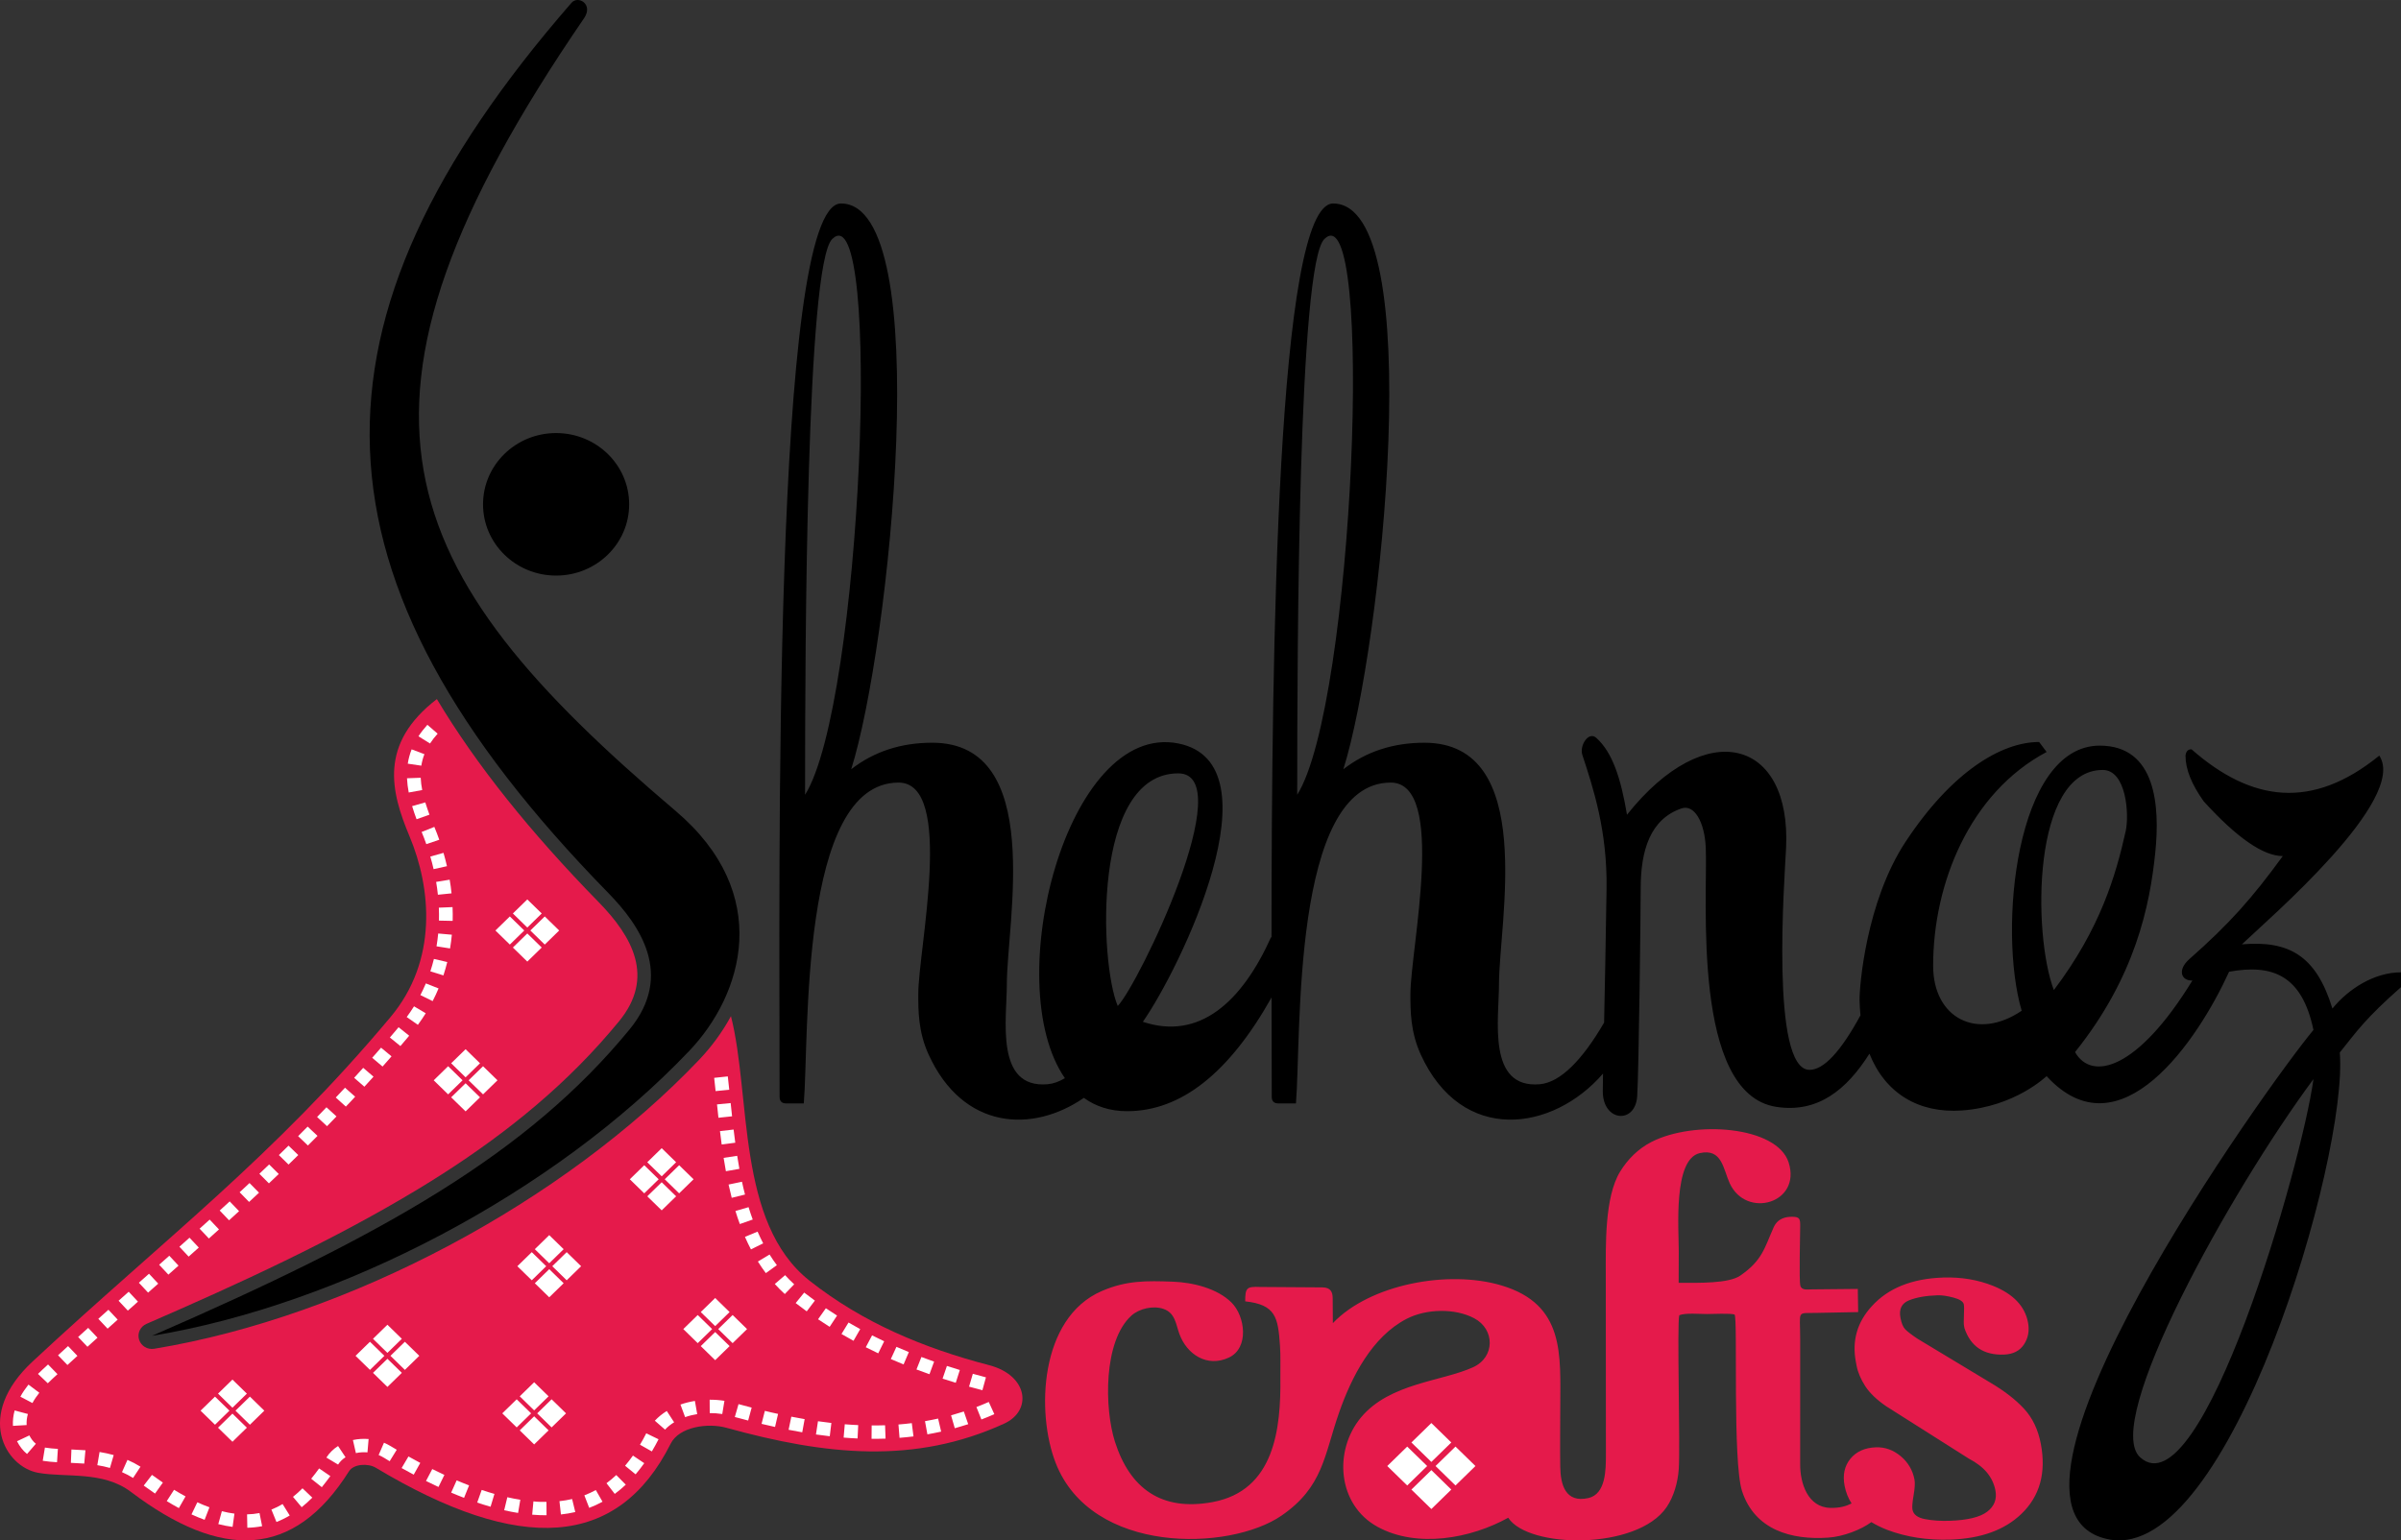 <?xml version="1.0" encoding="UTF-8"?>
<!DOCTYPE svg PUBLIC "-//W3C//DTD SVG 1.1//EN" "http://www.w3.org/Graphics/SVG/1.1/DTD/svg11.dtd">
<!-- Creator: CorelDRAW 2020 (64-Bit) -->
<svg xmlns="http://www.w3.org/2000/svg" xml:space="preserve" width="82.456mm" height="52.917mm" version="1.1" style="shape-rendering:geometricPrecision; text-rendering:geometricPrecision; image-rendering:optimizeQuality; fill-rule:evenodd; clip-rule:evenodd"
viewBox="0 0 38629.2 24790.4"
 xmlns:xlink="http://www.w3.org/1999/xlink"
 xmlns:xodm="http://www.corel.com/coreldraw/odm/2003">
 <rect x="0" y="0" width="38629.2" height="24790.4" fill="#333333" stroke="none"/>
 <defs>
  <style type="text/css">
   <![CDATA[
    .fil0 {fill:black}
    .fil1 {fill:#E51A4B}
    .fil3 {fill:white}
    .fil2 {fill:white;fill-rule:nonzero}
   ]]>
  </style>
 </defs>
 <g id="Layer_x0020_1">
  <g id="_1738723684352">
   <path class="fil0" d="M8946.9 6969.4c649.3,0 1175.6,513.5 1175.6,1146.8 0,633.4 -526.3,1146.9 -1175.6,1146.9 -649.2,0 -1175.5,-513.5 -1175.5,-1146.9 0,-633.3 526.3,-1146.8 1175.5,-1146.8zm247.3 -6924c107.9,-124.2 357.2,22 202.8,247.5 -4291.6,6264.8 -3083.5,8891.1 1471.4,12756.5 1579.2,1339.9 1082.1,2958.8 220.9,3863.4 -2179.8,2290.1 -5610.8,4085.8 -8644.6,4585.5 3745.2,-1626.8 6049,-2938.8 7683.4,-4930 721.9,-879.5 165,-1679.5 -342.7,-2198.9 -4957.9,-5071.3 -5067.1,-9176.7 -591.2,-14324.1zm4336.3 3229.3c1536.1,0 779.7,7162 164.3,9105 369.3,-285.8 802.7,-426.6 1304.1,-426.6 1816.9,0 1199.9,2892.2 1199.9,3887 0,560.3 -194.3,1684.4 657.9,1608.9 90.2,-8.1 182.6,-40.9 276.4,-97.2 -1052.6,-1517.3 31.2,-5741.1 1823.2,-5387.1 1632.6,322.7 32.4,3619.9 -569,4479.8 904.7,302.1 1590,-312.9 2061.4,-1359.8l8.5 0.2c0.6,-4563.3 85.4,-11810.1 991.2,-11810.1 1536.1,0 779.7,7162 164.4,9105 369.3,-285.8 802.6,-426.6 1304,-426.6 1816.9,0 1199.9,2892.2 1199.9,3887 0,560.3 -194.2,1684.4 657.9,1608.9 326.2,-29 679.7,-382.7 1033.4,-991.5 11.8,-561.8 26.8,-1298.9 39.5,-2151.8 13.8,-931.2 -213,-1620.2 -389.3,-2156.7 -49.5,-151.2 100.4,-385.9 224.6,-274.1 259.9,234.1 395,650.2 493.6,1236.9 1273.6,-1600.7 2644.1,-1217.3 2559.4,535.1 -23.9,493.2 -256.8,3570.9 377.6,3570.9 227.5,0 501.1,-292.1 819.5,-877.7 -8,-79 -12.9,-160.9 -14.6,-245.5 -4.2,-215.3 104.9,-1582.6 738.5,-2544.6 741.8,-1126.8 1540.8,-1608.7 2150.4,-1608.7l120.6 160.4c-1241.8,660.8 -1825.8,2124 -1825.8,3440.8 0,845.5 708.9,1209.3 1424.6,724.1 -383,-1300.7 -97.9,-4266.7 1255.6,-4266.7 908.2,0 969.1,976.2 894.3,1714 -87.6,866.1 -322.8,2008.1 -1291.6,3218.2 268.2,471.5 1007.1,286.6 1887.6,-1151.7 -180.8,5.6 -245.1,-171.1 -47.8,-345.5 650.3,-573.9 1006.9,-977.3 1502.7,-1657.7 -313,0 -738.5,-293.8 -1272.2,-880.8 -192.5,-270.1 -292.9,-512.9 -292.9,-735.9 8.3,-70.5 40.1,-101.8 96.4,-101.8 970.3,851.9 1944.4,977 3021.5,101.8 465.1,704.1 -1788,2633.1 -2211.1,3037.6 752.1,-64.1 1194.2,174.7 1456.7,1033.3 259.4,-319.3 677,-583.1 1103.3,-583.1l0 238.8c-574.7,506.2 -707.8,706.6 -984.7,1052 138.4,1686.3 -1777.6,8191.1 -3704.1,7837.4 -2393.6,-439.4 2569.6,-7350.1 3280.4,-8200.7 -184.5,-882.5 -658.4,-1063.1 -1357.2,-937 -501.5,1102.5 -1756.7,2966.7 -2935.7,1680.7 -4,0 -505.3,491.9 -1364.3,552.1 -697.1,48.9 -1233.4,-278.3 -1486.3,-913.7 -367.3,581.4 -833.4,961.2 -1502.9,854.9 -1360,-215.8 -1099,-3357.7 -1130,-4161 -16.5,-428.7 -188.5,-710.2 -389.2,-641.9 -504.8,171.7 -658,675.7 -658,1286.6 0,335.3 -29,2900.2 -56.3,3344.1 -28.2,456.3 -553.7,415.8 -553.7,-77.7 0,-57.9 1.4,-154.2 3.8,-284.8 -810.6,936.8 -2273.8,1142.7 -2934.2,-310.7 -165.2,-363.7 -164.7,-704.6 -164.7,-966.8 0,-721.8 591.1,-3405.8 -317,-3405.8 -1602.9,0 -1435.9,4099.8 -1524.6,5163.4l-285 0c-68.2,0 -104.3,-35.3 -104.3,-105.7 0,-431.2 -1.9,-976 -3.1,-1599.4 -685.2,1219.4 -1459.2,1830.2 -2324.5,1830.2 -274.7,0 -505.4,-77.2 -695.3,-214.3 -824.9,569.3 -1945.1,518.6 -2499.6,-701.5 -165.2,-363.7 -164.6,-704.6 -164.6,-966.8 0,-721.8 591.2,-3405.8 -317.1,-3405.8 -1602.8,0 -1435.9,4099.8 -1524.6,5163.4l-284.9 0c-68.2,0 -104.3,-35.3 -104.3,-105.7 0,-3486.1 -123.4,-14377.8 987.2,-14377.8zm-140.5 571.4c-419.1,408.9 -437.3,6517.9 -437.3,8944.6 914,-1458.2 1248.6,-9735.9 437.3,-8944.6zm4593.3 12343.7c335,-347.3 1973.6,-3743.5 973,-3743.5 -1387,0 -1265.9,3055.3 -973,3743.5zm15060.8 -255.7c750.5,-994.3 996.4,-1845.6 1155.6,-2557.4 59.1,-265.8 12,-985.4 -369,-985.4 -1138.8,0 -1128.3,2643.4 -786.6,3542.8zm1387.1 7518.6c988.6,902.4 2608.8,-4736.1 2789.6,-6085.9 -1350,1824.2 -3402.3,5526.7 -2789.6,6085.9zm-13123.1 -19606.6c-419.1,408.9 -437.4,6517.9 -437.4,8944.6 913.9,-1458.2 1248.6,-9735.9 437.4,-8944.6z"/>
   <path class="fil1" d="M7028.9 11250.7c-935.5,719.1 -742.2,1487.5 -441.4,2205.2 353.4,842.2 458.1,2002.3 -304.3,2912.4 -1895.1,2262.8 -3619.7,3552.6 -5760.2,5544.5 -933.4,868.7 -436.4,1696.2 93.1,1790.5 444.2,79.1 1039.8,-33.9 1488.8,305.4 1457.4,1101.5 2621.9,1080.5 3509.8,-330 75.7,-120.3 307.7,-131.7 431.1,-57.6 2318.4,1391.9 3897.4,1301.8 4744.9,-387.2 136.8,-272.7 597.4,-338.5 896.6,-255.7 1603.9,443.8 3026.7,591.5 4466.4,-65.8 463.1,-211.4 384.1,-778.7 -236.8,-940.8 -1062.8,-277.7 -2037,-685.6 -2892.5,-1360.7 -1180,-931.4 -937.7,-2973 -1264.1,-4256.9 -138.8,255.6 -313.1,492.9 -512.7,702.6 -2170.3,2279.9 -5623.5,4132.2 -8767,4649.9 -108,17.8 -211.3,-44.7 -243,-147 -31.7,-102.3 19,-210.1 119,-253.6 1481,-643.3 2988.5,-1334.1 4368,-2167.9 1083.6,-655.1 2079.1,-1403.4 2923.6,-2340 106.4,-118.1 210.1,-238.6 310.9,-361.3 580.3,-707 220,-1358.6 -330.3,-1921.6 -1096.2,-1121.3 -1963.9,-2202.3 -2600.1,-3264.4z"/>
   <path class="fil2" d="M6918.4 11965.6c36.7,-56.4 77.5,-107.8 122.7,-158l-165.1 -142.7c-52.6,57.8 -101,119.4 -143.6,184.6l186 116zm4571.7 5381c7.9,70.9 16.1,142.2 23.2,213.2l219.5 -21.6c-7.9,-71.7 -15.4,-143.4 -23.5,-214.9l-219.3 23.4zm45.8 427.4c6.4,70.8 15.2,142.4 22.8,213.3l0.2 1.6 219.3 -23.4c-8,-70.7 -16.5,-142.6 -22.8,-213.3l-219.5 21.7zm47.6 429.6c8.6,71.6 17.1,144 27.4,215.2l218.8 -28.3c-10.3,-70.2 -18.6,-141.4 -27.1,-212l-219.2 25.1zm58.7 430.6c11.2,71.7 23.3,143.5 36.5,215l217.1 -38.1c-12.8,-69.7 -24.5,-139.7 -35.5,-209.7l-218.2 32.8zm79.5 429.7c15.5,71.5 32.4,142.7 50.6,213.5l214 -52.8c-17.9,-68 -34,-137.2 -48.9,-205.8l-215.7 45zm110.5 425.5c21.2,70.5 45.3,141 70.6,210.1l207.5 -72.8c-23.8,-65.4 -46.7,-132.2 -66.8,-198.9l-211.3 61.7zm153.2 416.3c29.8,68.4 61.9,135.6 96.5,201.8l196.5 -97.8c-32.2,-62.1 -61.9,-124.4 -90,-188.3l-202.9 84.3zm208.1 397c40,63.5 82.4,126.6 127.8,186.5l177.6 -127.8c-41.7,-54.6 -80.9,-113.2 -117.4,-171.3l-188.1 112.6zm272.1 361.5c48.6,55.4 106.1,111.7 160.9,161.6l151 -156.8c-5.1,-5 -10.8,-10 -16.1,-14.9 -44.4,-42.1 -90.1,-86.2 -130.2,-132.2l-165.6 142.3zm335.8 307.1c58.6,45.3 117.8,89.6 177.8,133.2l131.3 -173c-58.1,-42.1 -115.5,-85.1 -172.1,-129l-137 168.8zm360.2 260.6c61.4,41.5 123.7,82.2 186.5,121.5l119.2 -181.2c-60.8,-38.2 -121,-77.4 -180.4,-117.5l-125.3 177.1zm376.8 237.1c64.2,37.3 128.6,73.6 193.7,109.4l107.6 -188c-63.3,-34.6 -125.8,-70 -188.1,-106.3l-113.2 184.8zm391 213.1c66.4,33.4 132.9,65.9 200.1,97.9l95.8 -193.9c-65.3,-30.9 -129.8,-62.7 -194.4,-95.1l-101.5 191.1zm402.8 189.9c68.2,29.7 136.5,58.6 205.3,86.6l84.7 -198.7c-67,-27.2 -133.6,-55.3 -199.7,-84.3l-90.3 196.4zm412.6 168c69.5,26.1 139.2,51.2 209.2,76.1l74.4 -202.6c-68.3,-24.1 -136.2,-49 -204.1,-74.4l-79.5 200.9zm420.1 147.4c70.6,22.8 141.2,45.1 212.1,66.6l65.4 -205.5c-69.6,-21.2 -138.7,-42.9 -207.9,-65.3l-69.6 204.2zm425.8 128.9c71.4,19.9 142.8,39.4 214.5,58.1l57.1 -207.9c-70.5,-18.7 -140.6,-37.6 -210.8,-57.2l-60.8 206.9zm317.1 246.5c-65.6,28.6 -131.5,55.9 -198.5,81.5l80.1 200.6c70.1,-26.8 139.4,-55.5 208.1,-85.5l-89.7 -196.7zm-401 153.5c-68.8,21.2 -135.9,42.6 -205.4,62l59.7 207.2c73.2,-20.3 143.7,-42.8 216.1,-65.2l-70.4 -203.9zm-413.8 113.8c-70.2,15.6 -140.2,29.4 -211.1,41.8l38.6 212c74.2,-13.1 147.8,-27.6 221.3,-43.9l-48.9 -209.9zm-423.5 73.5c-71.4,8.8 -142.7,16.2 -214.5,21.8l17.4 214.6c75.1,-6 149.7,-13.6 224.4,-22.7l-27.3 -213.6zm-429.9 34.2c-72.1,1.8 -143.5,3.7 -215.8,3l-1.8 215.3c75.5,0.6 150.1,-1.3 225.5,-3.2l-7.9 -215.1zm-432.1 -2.5c-72.1,-2.9 -144.3,-7.9 -216.3,-13.5l-18.2 214.4c74.6,5.9 149.4,11.1 224.1,14.1l10.3 -215zm-431.9 -34.5c-71.9,-8.3 -143.8,-17.2 -215.4,-27.8l-32.6 212.9c74,10.5 147.8,20.1 222,28.7l26 -213.8zm-430.2 -61.8c-71.5,-12.3 -142.8,-25.5 -214,-39.5l-44 210.9c72.9,14.6 146.2,27.9 219.5,40.5l38.6 -211.9zm-427.5 -84c-70.6,-15.4 -142.7,-31.2 -212.6,-48.9l-52.8 209c71.8,17.6 144.6,34 216.8,49.8l48.7 -209.9zm-424.8 -101.5c-70.5,-17.9 -141.2,-36.7 -211.3,-55.9l-59.5 207.3c71.3,19.3 142.9,38.6 214.6,56.8l56.3 -208.1zm-437.9 -109.1c-78.3,-12.2 -158.5,-18.3 -237.8,-17.7l1.2 215.2c68.2,0 134.4,4.6 201.6,15.1l35 -212.5zm-475.5 1.8c-78.7,13 -157.1,32 -232.2,58.5l75 202.4c61.5,-22.3 129.9,-38.2 194.6,-48.8l-37.3 -212.2zm-452.2 162c-72.4,44.6 -134.2,95 -192.1,156.3l164.3 143.6c39.2,-44.1 95.4,-87 146,-118.2l-118.2 -181.8zm-330 359c-31.5,62.2 -65.1,123.7 -100.9,183.7l190.8 108c38.1,-63.9 73.9,-129.5 107.6,-195.8l-197.6 -95.9zm-214 358.3c-40,56.5 -81.9,111 -127,163.9l169.3 138.1c49.3,-58.2 95,-117.2 139.1,-179.3l-181.4 -122.6zm-268.7 313.4c-49.8,47 -101.9,90.9 -157.1,131.6l132.8 171.9c62.4,-46.1 121.2,-95.5 177.4,-148.6l-153.1 -154.9zm-329 241.6c-60.7,33.2 -119.7,59.8 -184.4,85.1l78.1 201.4c74.2,-28.2 144.9,-60.8 214.2,-98.6l-107.9 -187.8zm-381.3 144.7c-67.2,15.7 -135.3,26.7 -203.7,34.3l23.7 214c77.7,-8.6 154.8,-21.1 230.8,-38.9l-50.7 -209.5zm-412.6 45.9c-53.3,0 -161.1,0.9 -209.8,-8.6l-20.1 214.4c76.5,7 154.1,9.4 231,9.4l-1 -215.2zm-420.7 -34.6c-69.5,-10.4 -140.7,-25 -209.1,-40.6l-50.5 209.6c73.4,16.6 149.2,32.2 223.6,43.5l35.9 -212.5zm-416.5 -93.9c-68.8,-19.4 -137.5,-41 -205.1,-63.9l-72.2 203.4c71.1,23.9 143,46.6 215.2,67l62.2 -206.6zm-407.8 -137c-67.1,-25.4 -133.9,-52.9 -200,-81l-88.3 197.2c68.4,29.1 137.8,57.7 207.4,84.1l80.9 -200.3zm-397.4 -168.8c-65.5,-30.3 -130.7,-61.7 -195.1,-94l-100.6 191.7c66.2,33.1 133.4,65.4 200.7,96.6l95.1 -194.3zm-387.8 -193c-63.9,-33.9 -127.3,-68.6 -190.4,-103.8l-109.9 186.6c64.4,36.3 129.5,71.6 194.7,106.2l105.6 -189zm-378.8 -211.7c-67.6,-39.4 -132.9,-82.9 -205.3,-113.5l-86 198.2c59.7,24.3 122.4,67.5 177.5,99.7l113.8 -184.4zm-452.5 -172.7c-84.2,-6.6 -170,-2.2 -252.6,16.3l48 210.2c61.1,-13.6 123.7,-16.8 186.1,-11.9l18.4 -214.5zm-491.5 112.7c-75.5,46.9 -140.5,111.8 -187.9,185.7l188 112.7c31.7,-47.8 70.6,-87.1 120.1,-117.8l-120.2 -180.6zm-304.9 360.5c-41.1,57.1 -82.9,111.7 -127.8,166.1l0.3 -0.3 170.9 136.1c47.1,-60 92.6,-116.4 137.4,-178.5l-180.8 -123.4zm-267.3 319.7c-47.9,48.4 -99.6,94.9 -153,137.6l139.5 166.7c59.8,-47.7 117.7,-99.8 171.5,-154l-158 -150.3zm-320.1 253.7c-56.4,33.8 -118.7,65 -180.2,88.7l81.5 200c73.6,-28.9 145.7,-64.4 213.3,-104.8l-114.5 -184zm-371.7 144.9c-66.8,12.9 -132,19.3 -200.1,21l4.3 215.2c80.4,-1.7 159.2,-9.7 238.1,-25l-42.3 -211.1zm-403 9.2c-66.7,-8.7 -137.6,-22 -202.6,-39.5l-57.2 207.9c75.1,19.5 152.8,34.9 229.8,44.9l29.9 -213.3zm-402.3 -102c-66.1,-24.1 -131.3,-51.2 -195,-80.5l-94 194.7c69.2,31.8 139.7,61.1 211.2,87.3l77.8 -201.5zm-384.7 -175.4c-62.6,-33.5 -124.2,-69.6 -184.7,-106.5l-117.4 182.2c63.4,39.1 129.2,77.2 195,112.5l107.1 -188.1zm-364.5 -222.5c-59.3,-40.3 -117.8,-81.4 -175.5,-123.7l-132.6 172c60,43.9 120.6,86.7 182.1,128.5l126 -176.7zm-360.2 -255.4c-67.2,-41.8 -136.7,-78.5 -209.6,-109.9l-88.2 197.3c62.5,27.1 120.9,57.7 178.6,93.6l119.2 -181.1zm-431.1 -187.3c-74.3,-20.8 -150.3,-36.8 -226.5,-49.4l-0.9 -0.2 -36 212.5c67.2,10.4 137.6,26 203.1,44.2l60.3 -207.1zm-454.6 -77.3c-75.2,-5.4 -149.5,-9.7 -225,-12.4l-0.5 0 -8.9 215 11.9 0.6c68,2.4 135.2,6.4 203.1,11.2l19.3 -214.4zm-443.4 -22.1c-68.8,-3.9 -140.9,-10 -208.8,-21.1l-34.8 212.5c75,12.2 154,19 229.8,23.4l13.8 -214.8zm-354.2 -82.3c-44.6,-36 -78.9,-84.1 -104.8,-134.5l-198.5 93.6c39.7,77.5 92.2,149.7 161,205.2l142.3 -164.4zm-148.8 -301c-2.6,-63.4 3.5,-116.9 20.2,-178.3l-212.8 -56.8c-23.3,85.1 -31.4,159.9 -27.6,247.8l220.2 -12.7zm93.7 -354.7c29.6,-56.1 71.3,-115.3 110.7,-165.3l-174.8 -131.4c-46.5,59.5 -95.1,128.3 -130.2,194.7l194.3 102zm247 -318.1c50.3,-50.1 103.7,-98.2 155.9,-146.4l-151.8 -156.2c-54.3,50.1 -109.5,100.1 -161.9,152.2l157.8 150.5zm316 -293.9l160.7 -146.9 -150.5 -157.4 -161.3 147.5 151.1 156.8zm322 -293.3l161.8 -145.9 -149.6 -158.3 -162.2 146.4 150 157.8zm324 -291.5l162.4 -145.2 -148.8 -159 -162.8 145.6 149.2 158.5zm325.4 -290.3c52.6,-47.2 113.1,-96.1 163,-144.9l-148.5 -159.1c-54.4,48.2 -109,96.4 -163.2,144.9l148.7 159zm326.2 -289.7c54.3,-48.3 109,-96.3 163.3,-144.7l-148.5 -159.3c-54.2,48.5 -108.9,96.5 -163.3,144.9l148.6 159.1zm326.6 -289.6l163.1 -144.9 -148.5 -159.1 -163.2 144.9 148.6 159.1zm326.2 -290.1l163 -145.5 -149.3 -158.6 -162.6 145.2 148.8 158.9zm325.5 -291.2l162.4 -146.3 -149.9 -158 -161.9 145.9 149.4 158.3zm324.3 -293c54,-49 107.7,-98.1 161.4,-147.4l-151 -156.8c-53.5,49 -107,98 -160.7,146.6l150.4 157.5zm322.3 -295.6c53.5,-49.5 106.8,-99.2 160,-149l-152.8 -155.2c-52.9,49.6 -106,99 -159.2,148.2l152 156zm319.2 -299l158.3 -150.8 -154.8 -153.5 -157.3 150 153.8 154.3zm315.6 -302.6c52.5,-50.5 104.6,-101.7 156.5,-152.9l-156.7 -151.6c-51.6,50.8 -103.3,101.6 -155.3,151.8l155.5 152.6zm311.8 -306.7c51.6,-51.4 102.8,-103.4 154.4,-155l-158.9 -149.4c-51,51.3 -101.8,102.7 -153.2,153.8l157.7 150.6zm307.5 -310.9c50.9,-52.1 101.6,-104.6 152.1,-157.1l-161.1 -147.2c-50.1,52.2 -100.4,104.3 -150.9,156l159.9 148.4zm302.8 -315.3c49.1,-51.8 103.1,-106 149.7,-159.4l-163.4 -144.6c-49.5,52.6 -98.7,105.5 -148.4,158l162.1 146zm298 -319.9c49.1,-53.8 98.1,-107.7 147,-161.7l-165.7 -142.1c-48.3,53.7 -97,107 -145.8,160.4l164.5 143.4zm292.6 -324.7c48.3,-54.5 96.4,-109.1 144.2,-164.1l-168.2 -139.3c-47.4,54.5 -95.2,108.6 -143,162.7l166.9 140.7zm287 -329.4c47.4,-55.3 94.4,-110.8 141.3,-166.5l-170.6 -136.5c-46.5,55.2 -93.1,110.3 -140.1,165.2l169.4 137.8zm281.3 -342c44.6,-60.8 86.4,-122.2 126.3,-186.1l-188.6 -111.6c-37.2,59.4 -75.8,116 -117.4,172.6l179.6 125.1zm237.5 -381.7c34.2,-66.8 66.4,-134.8 95.1,-204l-204.5 -80.6c-27.4,64 -55.8,125.7 -87.7,187.7l197 96.9zm173.4 -413.8c23.3,-71.2 43.4,-142.3 61.6,-214.9l-214.6 -50.1c-16.9,67.6 -35.6,133.5 -57.3,199.7l210.3 65.4zm106.7 -433.9c12.2,-73.7 21.6,-146.5 28.9,-220.7l-219.7 -19.5c-6.7,69.3 -15.7,137.4 -27,206.1l217.8 34.2zm42 -443.1c1.7,-74 1.3,-148 -1.9,-222l-220.5 8.9c2.9,69.6 3.4,138.8 1.8,208.4l220.6 4.6zm-18.2 -443.3c-7.4,-71.1 -16.5,-150 -30.2,-220l-217.6 35.7 0 -0.3c11.4,68.7 21.1,137.7 28.3,206.9l219.4 -22.3zm-73.6 -437.3c-16.5,-72.1 -35.3,-143.3 -55.8,-214.5l-212.1 59.5c20.1,66.3 37.2,135.2 52.8,202.7l215.1 -47.7zm-123.8 -425.4c-24.5,-69.1 -50.7,-139.4 -79.5,-207l-204.2 81.6c26.9,64.7 52,130.1 75.3,196.1l208.4 -70.7zm-158 -403.5c-24.2,-66.3 -45.6,-130.4 -67,-197.6l-211.8 60c20.7,71.3 46.1,141.3 71.5,211.1l207.4 -73.5zm-116.5 -396.4c-12.6,-65.3 -21.4,-131.5 -24.2,-197.9l-220.5 8.2c3.9,77.9 13,152.5 27.7,229.2l217 -39.5zm-14.2 -392.4c9.3,-61.8 26.6,-126.9 49.8,-185l-205.8 -77.6c-28.8,74.8 -50.2,151.5 -62.1,230.5l218.1 32.1zm1583.4 10149.6l232 -226.4 232.1 226.4 -232.1 226.3 -232 -226.3zm-48.8 500.3l-232.1 -226.3 232.1 -226.4 232 226.4 -232 226.3zm48.8 47.6l232 -226.4 232.1 226.4 -232.1 226.3 -232 -226.3zm512.8 -47.6l-232 -226.3 232 -226.4 232 226.4 -232 226.3zm2399.6 -1856.5l232.1 -226.4 232 226.4 -232 226.4 -232.1 -226.4zm-48.8 500.4l-232.1 -226.4 232.1 -226.4 232 226.4 -232 226.4zm48.8 47.6l232.1 -226.4 232 226.4 -232 226.3 -232.1 -226.3zm512.8 -47.6l-232 -226.4 232 -226.4 232.1 226.4 -232.1 226.4zm-8279.4 812.6l232.1 -226.3 232 226.3 -232 226.4 -232.1 -226.4zm-48.7 500.4l-232.1 -226.4 232.1 -226.3 232 226.3 -232 226.4zm48.7 47.6l232.1 -226.4 232 226.4 -232 226.4 -232.1 -226.4zm512.9 -47.6l-232.1 -226.4 232.1 -226.3 232 226.3 -232 226.4zm1980.3 -1382.9l232.1 -226.4 232.1 226.4 -232.1 226.3 -232.1 -226.3zm-48.7 500.3l-232 -226.5 232 -226.3 232.1 226.3 -232.1 226.5zm48.7 47.6l232.1 -226.3 232.1 226.3 -232.1 226.4 -232.1 -226.4zm512.9 -47.6l-232.1 -226.5 232.1 -226.3 232.1 226.3 -232.1 226.5zm2090.6 -1942.6l232.1 -226.4 231.9 226.4 -231.9 226.4 -232.1 -226.4zm-48.8 500.4l-232.1 -226.4 232.1 -226.4 232 226.4 -232 226.4zm48.8 47.6l232.1 -226.4 231.9 226.4 -231.9 226.3 -232.1 -226.3zm512.9 -47.6l-232.1 -226.4 232.1 -226.4 232 226.4 -232 226.4zm-865.9 -5903.4l232.1 -226.3 232 226.3 -232 226.4 -232.1 -226.4zm-48.8 500.4l-232.1 -226.4 232.1 -226.3 232 226.3 -232 226.4zm48.8 47.6l232.1 -226.3 232 226.3 -232 226.4 -232.1 -226.4zm512.9 -47.6l-232.1 -226.4 232.1 -226.3 232 226.3 -232 226.4zm-1505.8 1910.5l232.1 -226.4 232.1 226.4 -232.1 226.3 -232.1 -226.3zm-48.8 500.3l-232 -226.3 232 -226.5 232.1 226.5 -232.1 226.3zm48.8 47.6l232.1 -226.4 232.1 226.4 -232.1 226.3 -232.1 -226.3zm512.9 -47.6l-232.1 -226.3 232.1 -226.5 232.1 226.5 -232.1 226.3zm2642.2 1092.5l232.1 -226.4 232.1 226.4 -232.1 226.4 -232.1 -226.4zm-48.7 500.4l-232 -226.4 232 -226.4 232.1 226.4 -232.1 226.4zm48.7 47.6l232.1 -226.4 232.1 226.4 -232.1 226.3 -232.1 -226.3zm512.9 -47.6l-232 -226.4 232 -226.4 232.1 226.4 -232.1 226.4z"/>
   <path class="fil1" d="M29890 20743.6l-741.1 7.2c-69.8,0.7 -162.8,18.8 -183.3,-59.3 -23.2,-88.2 -3.1,-811.1 -2.7,-961.6 0.4,-110 -5.4,-147.6 -130.8,-147.6 -91.6,0 -229,18.3 -297.7,173.2 -147.1,331.5 -181.1,529.9 -536.8,774.5 -187.1,128.7 -674.2,115.7 -990.1,115.7l1.7 -507c1.2,-355.7 -93.3,-1484.3 339,-1581 359.5,-80.4 375.7,257.9 481,486 266.2,576.7 1157.5,321.1 948,-335.2 -188,-589 -1524.8,-682.3 -2210,-329.1 -210.6,108.5 -379.4,277.1 -500.9,475.5 -253.7,414.2 -230.6,1196.1 -231.1,1669.1l2.1 2894.2c-0.9,226.2 2.2,628.3 -284.1,691.5 -369,81.4 -445.9,-218.6 -450.4,-500.6 -5.2,-319.6 -0.3,-644 0,-964.1 0.8,-839.4 79.9,-1650.7 -945.7,-1957.5 -857.7,-256.6 -2120.3,-17 -2713.1,607.1l-2.6 -401.2c-0.7,-95.2 -28.7,-173.7 -165.7,-174.6l-1004.1 -6.7c-213,-8.7 -237.8,12.2 -237.8,231.5 492.9,53 528.3,260.4 559.5,709.1 12.4,177.4 4,338.2 6.3,513.5 10.4,824.6 -91.9,1822.9 -1091.1,2008 -822.8,152.4 -1330.6,-220 -1570.6,-972.2 -169.4,-531 -189.5,-1622 267.5,-2030.8 126,-112.7 349.9,-162.4 511.7,-106.7 190.8,65.7 199.1,241.2 257.2,401.7 118.9,328.5 444.6,547.3 797.4,382 329,-154.1 262,-665.9 43.1,-884.1 -231.3,-230.6 -624.8,-325.4 -945.3,-337.1 -427,-15.6 -747.8,-20.7 -1144.6,151.2 -1002.8,434.6 -1054.3,1961.5 -740.1,2766.6 575.9,1476 2792.7,1423.4 3631.6,848.3 675.7,-463.3 688,-976.2 930.5,-1667 197,-561.2 526.1,-1215.3 1087.8,-1502.9 312.3,-159.8 771.4,-172.6 1083.6,-7.4 334.4,176.9 337.5,625.7 -17.3,788 -500.1,228.8 -1340.5,254.2 -1801.7,805.3 -447.2,534.5 -383.7,1408.9 264.4,1763.5 635.5,347.7 1500.4,188 2102,-146.7 319.7,498.2 2072.9,526 2547.3,-169 119.6,-175.4 181.6,-404.9 196.3,-613.8 25.8,-365.1 -30.8,-2341.4 8.3,-2476 100.3,-40.6 321.3,-19.3 445.2,-19.3 87.6,0 384.2,-15 444.8,8.4 53.7,60.1 -35.1,2368.3 120.5,2842.9 204,622.5 791.6,787.9 1384.5,747.3 245,-16.8 528.3,-127 695.7,-249.9 75.6,46.3 160.7,88 255.5,125 306.3,116 645.7,168.7 1017.7,156.4 489.1,-16.2 868.5,-153.4 1138.2,-411.4 299,-285.9 403.9,-663.1 314.6,-1131.4 -43.4,-227.4 -132.8,-414.7 -268.3,-561.7 -135.5,-147 -316.5,-287.5 -543.1,-421.3l-1174.9 -708.4c-95.4,-64.1 -160.4,-114.2 -195,-150.1 -34.6,-35.9 -60.2,-97.3 -76.7,-184.3 -26.8,-140.5 19.4,-234.6 138.5,-282.3 119.2,-47.7 271.7,-74.7 457.8,-80.9 68.9,-2.3 154.4,10.1 256.6,37 102.2,26.9 157.7,63.8 166.7,110.6 5.1,26.8 5.6,84 1.5,171.7 -4.1,87.7 -3.6,144.9 1.5,171.7l7.6 40.1c99.2,292.9 309.8,434.1 631.8,423.4 148.1,-4.9 255.6,-59 324.3,-162.2 68.7,-103.3 91.2,-221.8 65.7,-355.6 -49.8,-260.9 -236.1,-456.7 -559.1,-587.4 -247.7,-99.6 -516.3,-144.5 -805.6,-134.9 -502.9,16.7 -885.9,170.8 -1149.3,462.2 -235.2,256.9 -320.3,555.9 -255.3,897.2l11.5 60.2c20.4,107 67.3,216.5 138.9,328.6 73.4,112.1 185.7,219.4 335.2,322.2l1332.5 844.5c121.3,63.3 218.6,137.5 290.3,222.7 69.9,85.2 116,181.3 136.4,288.3 26.8,140.5 -17.3,254.8 -132.3,342.7 -115,88 -317.1,136.8 -606.4,146.4 -144.7,4.8 -276.4,-4.3 -395.1,-27.3 -118.8,-23 -185.5,-73 -200.8,-153.3 -7.7,-40.1 -1.4,-116 18.3,-231.1 19.9,-113.4 24.6,-197.7 14.4,-251.3 -29,-152.2 -103.2,-277.7 -222.8,-378.1 -119.3,-98.7 -251.5,-146.5 -396.1,-141.7 -179.1,5.9 -316.4,67.7 -412.1,183.6 -95.4,117.6 -126.9,261.8 -93.7,435.7 19.7,103.3 57.2,197.9 112.4,284.1 -84.9,43.1 -187.8,74.7 -339.6,71.5 -369,-7.6 -489.5,-403.8 -487.6,-703.9l0.1 -2019.2c0,-459.7 -60.7,-408.7 247,-414.7l686.1 -13.4 -5.9 -373.1z"/>
   <path class="fil3" d="M22707.9 23214.9l320.9 -313.1 320.9 313.1 -320.9 313.1 -320.9 -313.1zm-67.5 692l-320.9 -313.1 320.9 -313.1 320.9 313.1 -320.9 313.1zm67.5 65.8l320.9 -313.1 320.9 313.1 -320.9 313.1 -320.9 -313.1zm709.3 -65.8l-320.9 -313.1 320.9 -313.1 320.9 313.1 -320.9 313.1z"/>
  </g>
 </g>
</svg>
